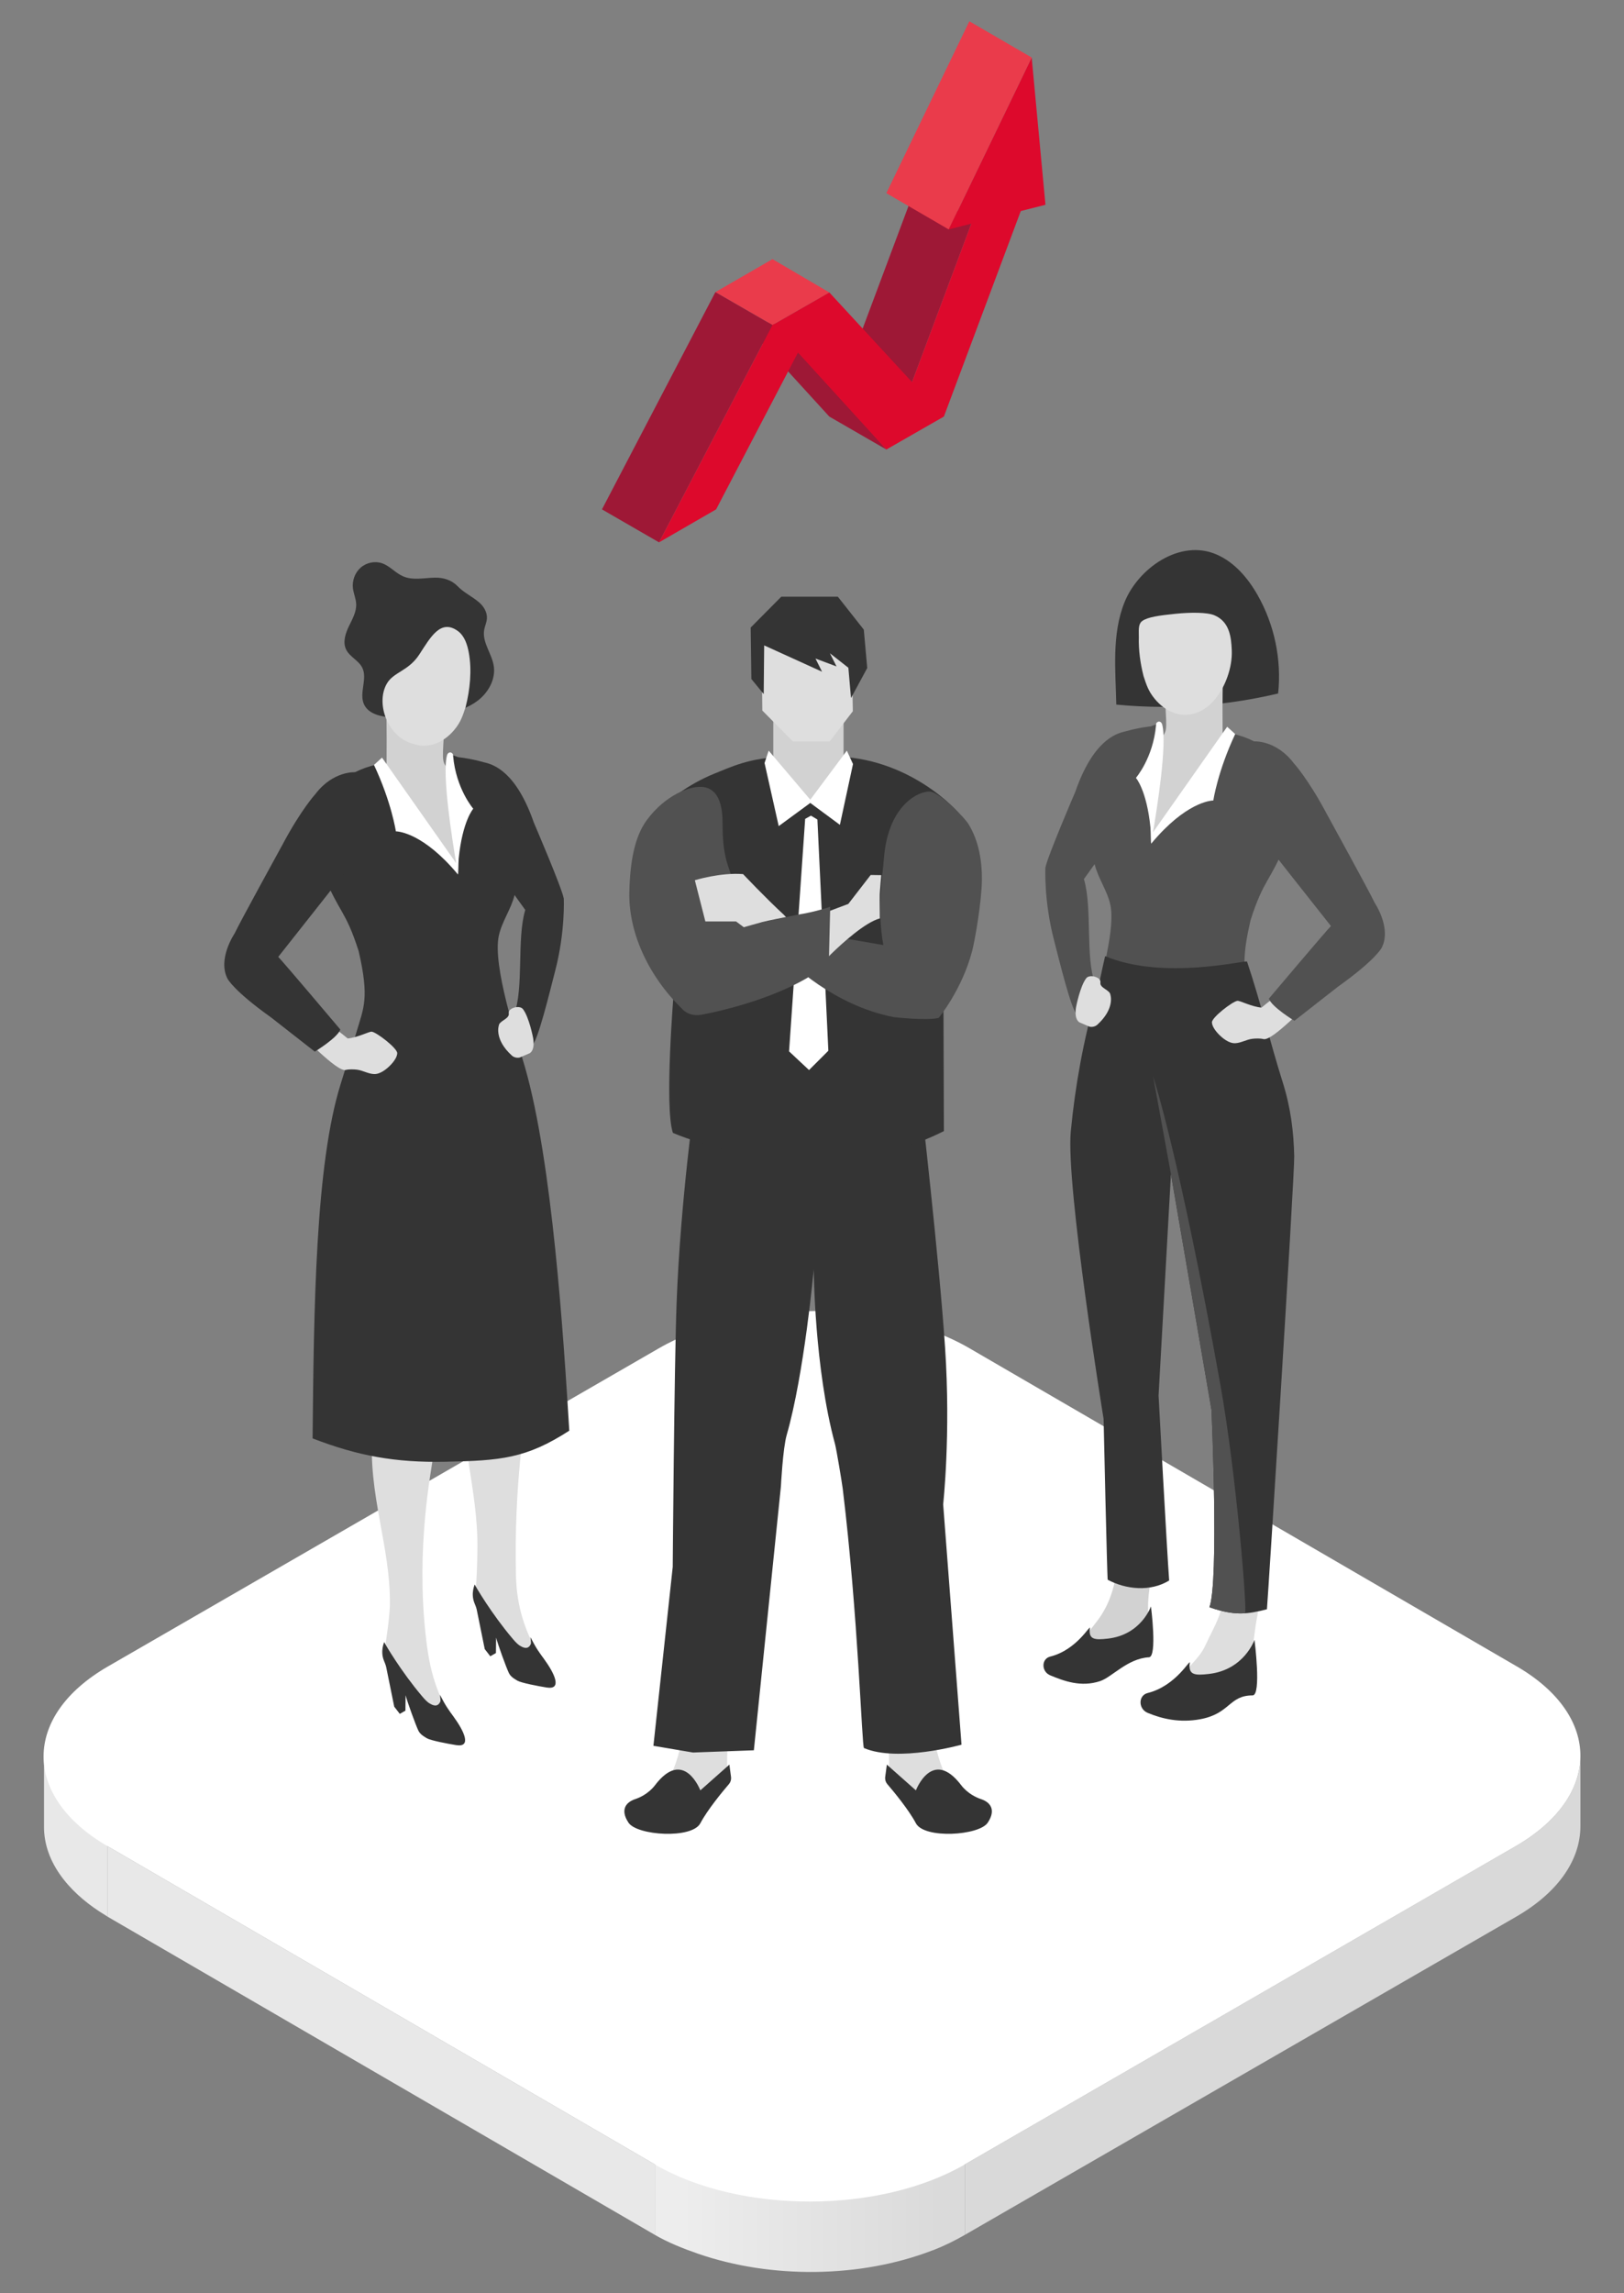 <?xml version="1.0" encoding="utf-8"?>
<!-- Generator: Adobe Illustrator 15.0.0, SVG Export Plug-In . SVG Version: 6.00 Build 0)  -->
<!DOCTYPE svg PUBLIC "-//W3C//DTD SVG 1.1//EN" "http://www.w3.org/Graphics/SVG/1.1/DTD/svg11.dtd">
<svg version="1.1" id="Layer_1" xmlns="http://www.w3.org/2000/svg" xmlns:xlink="http://www.w3.org/1999/xlink" x="0px" y="0px"
	 width="340px" height="480px" viewBox="0 0 340 480" enable-background="new 0 0 340 480" xml:space="preserve">
<rect x="0" y="0" width="340" height="480" fill="#808080" stroke="none"/>
<g>
	<g>
		<g>
			<path fill="#E8E8E8" d="M22.544,386.445v14.745c-0.188-0.111-0.326-0.222-0.51-0.332c-6.407-3.856-12.567-10.082-12.813-17.995
				c-0.004-0.136-0.006-0.271-0.006-0.406v-14.745L22.544,386.445z"/>
			<polygon fill="#E8E8E8" points="137.104,453.034 137.104,467.78 22.544,401.19 22.544,386.445 			"/>
			<path fill="#D9D9D9" d="M317.28,386.445c9.082-5.241,13.613-12.129,13.594-18.994v14.743c0.02,6.867-4.383,13.752-13.467,18.998
				l-115.41,66.588v-14.746L317.28,386.445z"/>
			
				<linearGradient id="SVGID_1_" gradientUnits="userSpaceOnUse" x1="625.56" y1="464.29" x2="679.754" y2="464.29" gradientTransform="matrix(-1 0 0 1 822.316 0)">
				<stop  offset="0" style="stop-color:#DADADA"/>
				<stop  offset="1" style="stop-color:#EDEDED"/>
			</linearGradient>
			<path fill="url(#SVGID_1_)" d="M137.104,453.034h64.893v14.746c-2.061,1.188-4.19,2.242-6.51,3.156
				c-0.126,0.049-0.264,0.083-0.389,0.133c-15.041,5.776-33.682,5.923-48.916,0.667c-3.192-1.102-6.338-2.363-9.078-3.956V453.034z"
				/>
			<path fill="#FFFFFF" d="M22.593,348.804l115.334-66.586c18.027-10.407,47.158-10.407,65.068,0l114.586,66.589
				c17.822,10.357,17.726,27.231-0.301,37.639l-115.283,66.589c-17.938,10.357-47.071,10.357-64.893,0L22.544,386.445
				C4.637,376.036,4.652,359.163,22.593,348.804z"/>
		</g>
	</g>
	<g>
		<g>
			<g>
				<g>
					<path fill="#DEDEDE" d="M90.642,305.128c0.411-3.107,1.146-5.032,1.337-7.109c1.514-16.506-13.343-7.463-14.01,1.568
						c-0.986,13.344,3.791,23.839,3.658,36.271c-0.026,2.474-0.744,7.148-1.024,8.995c-0.528,3.49,9.768,15.19,14.396,15.407
						c-4.252-6.46-5.277-12.361-5.92-18.355C87.126,323.663,90.229,308.233,90.642,305.128z"/>
					<path fill="#343434" d="M94.945,359.291c-0.976-1.337-1.635-2.186-2.829-4.558c-0.027-0.021,0.166,1.146,0.084,1.382
						c-0.59,1.448-1.814,0.687-2.282,0.413c-0.338-0.194-0.819-0.623-1.506-1.434c-4.468-5.264-7.825-11.024-7.981-11.396
						c0.016,0.037-0.853,1.842-0.068,3.844c0.182,0.465,0.4,0.945,0.499,1.432l1.674,8.247l1.164,1.507l1.181-0.674l0.037-3.229
						c0.333,1.351,2.163,6.362,2.662,7.386c0.3,0.613,0.761,1.027,1.787,1.62c0.831,0.48,4.342,1.148,6.137,1.436
						C98.777,365.79,97.216,362.411,94.945,359.291z"/>
				</g>
				<g>
					<path fill="#DEDEDE" d="M110.431,293.497c0.412-3.107,0.305-5.458,0.494-7.536c1.515-16.505-13.342-7.462-14.01,1.567
						c-0.985,13.346,3.169,24.109,3.036,36.542c-0.026,2.474-0.121,6.88-0.402,8.727c-0.528,3.489,9.769,15.19,14.397,15.407
						c-4.252-6.461-5.773-12.329-5.921-18.355C107.56,310.722,110.017,296.604,110.431,293.497z"/>
					<path fill="#343434" d="M113.893,347.233c-0.976-1.337-1.635-2.185-2.829-4.558c-0.027-0.021,0.166,1.146,0.084,1.382
						c-0.591,1.449-1.815,0.686-2.283,0.414c-0.338-0.194-0.818-0.623-1.505-1.434c-4.468-5.264-7.825-11.025-7.981-11.396
						c0.015,0.037-0.853,1.842-0.069,3.844c0.182,0.465,0.4,0.944,0.5,1.432l1.673,8.247l1.165,1.507l1.181-0.674l0.037-3.23
						c0.332,1.351,2.163,6.363,2.662,7.387c0.3,0.613,0.761,1.027,1.786,1.619c0.832,0.481,4.342,1.149,6.137,1.437
						C117.724,353.733,116.163,350.354,113.893,347.233z"/>
				</g>
				<g>
					<path fill="#343434" d="M118.03,188.071c-0.382-2.215-6.266-15.895-6.266-15.895c-3.667-10.545-8.31-12.154-10.393-12.606
						c-2.902-0.841-5.349-1.069-5.349-1.069l7.564,22.694c0.27,0.806,5.2,7.632,6.389,9.27c-0.014,0.048-0.032,0.081-0.046,0.128
						c-1.754,6.066-0.23,16.163-2.292,21.777c0,0,3.516,6.115,3.669,6.572c1.27-0.809,3.771-11.299,4.928-15.74
						C118.378,194.97,118.03,188.071,118.03,188.071z"/>
					<g>
						<path fill="#343434" d="M93.308,149.406c2.438-0.505,4.854-1.304,6.809-2.831c2.172-1.698,3.679-4.455,3.258-7.182
							c-0.401-2.6-2.459-4.947-2.012-7.541c0.139-0.793,0.51-1.54,0.574-2.342c0.105-1.295-0.617-2.546-1.599-3.396
							c-1.505-1.312-3.132-1.982-4.531-3.412c-1.278-1.31-2.969-1.834-4.788-1.793c-2.229,0.049-4.57,0.607-6.618-0.273
							c-1.601-0.689-2.778-2.18-4.427-2.744c-1.513-0.518-3.283-0.129-4.479,0.931c-1.198,1.059-1.796,2.733-1.603,4.32
							c0.134,1.104,0.624,2.15,0.676,3.263c0.08,1.674-0.821,3.211-1.546,4.724c-0.726,1.51-1.292,3.312-0.561,4.819
							c0.743,1.535,2.608,2.269,3.374,3.791c1.169,2.318-0.704,5.289,0.362,7.658c0.913,2.027,3.481,2.608,5.698,2.762
							c3.539,0.242,7.109,0.043,10.598-0.596C92.765,149.515,93.036,149.463,93.308,149.406z"/>
						<path fill="#D2D2D2" d="M80.875,149.102c0,0,0.124,2.922,0.058,10.545c0,0,0,1.318-2.637,2.579
							c-2.045,0.979,19.027,25.389,19.027,25.389l-0.059-23.956c0,0-2.215-0.917-3.438-2.599s-1.238-1.454-0.903-7.138
							L80.875,149.102z"/>
						<path fill="#343434" d="M94.495,157.966c1.682,0.611,4.854,1.604,6.266,3.207c1.327,1.508,2.948,9.83,3.85,11.58
							c2.32,4.507,4.323,9.656,3.119,14.578c-0.727,2.969-2.66,5.547-3.301,8.535c-1.36,6.354,3.857,21.82,5.501,27.572
							c5.705,19.972,8.021,55.848,9.257,76.014c-9.024,5.825-14.314,6.277-26.007,6.506c-10.354,0.205-18.263-1.223-27.737-4.891
							c0.259-27.229,0.588-57.361,5.896-74.232c0.949-3.015,2.037-6.533,3.289-10.797c1.504-5.122,2.75-7.028,0.459-16.963
							c-2.766-8.666-4.127-8.023-7.337-16.047c0,0,0.349-11.495,0.459-15.894c0.065-2.649,5.761-5.519,8.253-6.419
							c1.088-0.393,2.946-0.771,3.515-1.223c0.731-0.58,11.688,18.414,15.513,21.625C97.399,182.723,92.358,157.19,94.495,157.966z"
							/>
						<path fill="#DEDEDE" d="M95.142,152.734c1.367-1.649,1.764-3.021,2.349-4.78c0.91-3.602,1.331-7.684,0.654-11.354
							c-0.302-1.648-0.881-3.508-2.308-4.534c-3.629-2.608-5.764,1.425-8.062,4.939c-2.272,3.477-5.356,3.629-6.775,6.062
							c-2.455,4.212,0.234,11.399,5.673,12.679C89.948,156.786,93.035,155.278,95.142,152.734z"/>
						<path fill="#DEDEDE" d="M83.036,221.065c0.071-0.195,0.118-0.393,0.132-0.59c0.075-1.051-4.364-4.441-5.341-4.535
							c-0.578-0.055-2.873,1.216-5.032,1.418c-3.024-2.54-6.476-4.542-8.884-7.681c-1.493,1.233-3.845,3.548-4.219,3.843
							c4.007,3.502,10.858,10.904,12.7,10.428c0.661-0.172,1.673-0.137,2.352-0.055c1.218,0.152,2.323,0.867,3.562,0.918
							c1.31,0.055,2.685-1.068,3.541-1.974C82.271,222.39,82.794,221.741,83.036,221.065z"/>
					</g>
					<path fill="#343434" d="M74.322,161.632c0,0-4.585-0.305-8.276,4.555c0,0-2.978,3.229-6.832,10.469
						c-0.944,1.771-8.66,15.731-10.125,18.778c0,0-3.595,5.301-1.453,9.423c0,0,1.226,2.487,9.111,8.1l9.156,7.159
						c0,0,4.748-2.882,5.346-4.631c0,0-12.184-14.429-13-15.198c0,0,13.84-17.504,16.204-20.532
						C74.453,179.754,77.466,162.942,74.322,161.632z"/>
					<path fill="#FFFFFF" d="M99.081,169.274c0,0-3.601-4.152-4.211-11.009c-0.03-0.347,0.03-0.386-0.24-0.626
						c-0.346-0.305-0.891-0.141-1.052,0.478c-1.053,4.062,1.087,17.593,1.931,22.552l-15.532-22.092l-1.681,1.529
						c3.668,7.791,4.584,13.906,4.584,13.906s4.762-0.09,11.641,7.463c0.441,0.487,0.891,1.004,1.35,1.553
						c0.097,0.116,0.092-2.597,0.163-3.332C96.819,171.827,99.081,169.274,99.081,169.274z"/>
					<path fill="#DEDEDE" d="M107.896,210.823c-0.499,0.154-1.495,0.439-1.374,1.318c0.153,1.127-2.017,1.529-2.093,2.522
						c0,0-1.021,2.86,2.719,6.264c0.438,0.401,1.061,0.543,1.642,0.425l2.059-0.881c0,0,1.224-0.459,0.764-3.209
						c0,0-0.82-4.347-2.131-6.051C109.183,210.825,108.584,210.72,107.896,210.823z"/>
				</g>
			</g>
			<g>
				<path fill="#515151" d="M240.874,152.041c0,0-2.446,0.229-5.35,1.07c-2.082,0.452-6.725,2.064-10.394,12.608
					c0,0-5.884,13.678-6.266,15.895c0,0-0.347,6.897,1.796,15.131c1.156,4.439,3.66,14.932,4.93,15.74
					c0.152-0.46,3.668-6.572,3.668-6.572c-2.063-5.616-0.539-15.713-2.293-21.777c-0.014-0.048-0.031-0.083-0.047-0.129
					c1.189-1.64,6.119-8.464,6.389-9.271L240.874,152.041z"/>
				<path fill="#DEDEDE" d="M256.367,331.919c2.681-0.215,5.36-0.455,8.045-0.418c-0.427,2.616-0.893,5.227-1.381,7.829
					c-0.511,2.729-0.904,9.214-2.595,11.415c-2.351,3.068-13.299,2.699-13.676,1.623c1.373-3.366,4.124-4.795,5.559-7.906
					C254.4,339.944,256.169,337.765,256.367,331.919z"/>
				<path fill="#D2D2D2" d="M229.474,339.587c3.182-3.988,4.525-9.051,4.648-15.281c2.675,0.046,5.349,0.07,8.023,0.092
					c-1.084,5.184-2.188,10.393-1.646,14.094c0.405,2.766-4.028,4.566-4.028,4.566s-7.813,2.671-13.3,2.661
					C226.265,344.114,227.665,341.856,229.474,339.587z"/>
				<path fill="#343434" d="M249.089,348.044c0.124-0.935-2.84,4.826-8.811,6.319c-1.996,0.499-1.996,3.325,0,4.155
					c3.057,1.275,6.746,2.113,10.99,1.331c6.318-1.163,5.984-4.987,10.973-4.987c1.9,0,0.398-11.639,0.398-11.639
					s-2.14,6.301-9.561,7.15C250.171,350.706,248.745,350.626,249.089,348.044z"/>
				<path fill="#343434" d="M228.181,340.778c0.118-0.882-2.678,4.551-8.311,5.96c-1.881,0.471-1.881,3.136,0,3.921
					c2.885,1.2,6.459,2.541,10.45,1.211c2.493-0.832,5.736-4.738,10.224-4.988c1.789-0.1,0.418-10.65,0.418-10.65
					s-2.018,5.943-9.017,6.742C229.2,343.288,227.856,343.212,228.181,340.778z"/>
				<path fill="#343434" d="M243.385,147.954c-3.231-0.007-6.462-0.164-9.679-0.475c-0.149-7.094-0.994-14.693,1.729-21.439
					c2.859-7.086,11.626-13.342,19.321-9.957c3.734,1.644,6.521,4.927,8.537,8.475c3.521,6.195,5.049,13.506,4.298,20.593
					C259.671,147.031,251.526,147.971,243.385,147.954z"/>
				<path fill="#D2D2D2" d="M256.022,142.642c0,0-0.125,2.924-0.057,10.547c0,0,0,1.317,2.636,2.579
					c2.045,0.978-19.028,25.387-19.028,25.387l0.058-23.956c0,0,2.217-0.916,3.439-2.597c1.224-1.683,1.236-1.454,0.903-7.14
					L256.022,142.642z"/>
				<path fill="#515151" d="M257.995,206.944c3.078-1.618,2.424-2.673,2.568-6.387c0.078-1.99,0.448-4.477,1.247-7.941
					c2.765-8.666,4.126-8.021,7.335-16.047c0,0-0.348-11.494-0.457-15.895c-0.067-2.646-5.762-5.516-8.254-6.416
					c-1.088-0.394-2.945-0.773-3.514-1.223c-0.733-0.58-11.689,18.412-15.513,21.624c-1.911,1.604,3.131-23.931,0.993-23.153
					c-1.681,0.613-4.854,1.605-6.267,3.209c-1.325,1.506-2.948,9.829-3.85,11.58c-2.32,4.505-4.321,9.655-3.117,14.576
					c0.727,2.97,2.659,5.548,3.3,8.535c0.507,2.365,0.102,5.99-0.69,9.91c-1.338,6.611,0.094,6.623,1.53,7.484
					C234.251,207.368,255.269,208.381,257.995,206.944z"/>
				<path fill="#DEDEDE" d="M241.753,146.274c-1.365-1.647-1.763-3.018-2.346-4.781c-0.672-2.654-1.057-5.41-0.98-8.15
					c0.031-1.078-0.236-2.669,0.699-3.355c1.143-0.839,3.592-1.17,6.974-1.518c3.212-0.326,6.656-0.326,8.165,0.32
					c3.121,1.341,3.505,4.477,3.618,7.32c0.074,1.86-0.277,3.75-0.888,5.502c-1.121,3.208-3.373,6.6-6.771,7.678
					C246.949,150.325,243.862,148.821,241.753,146.274z"/>
				<path fill="#FFFFFF" d="M237.817,162.817c0,0,3.598-4.154,4.21-11.01c0.03-0.35-0.03-0.385,0.241-0.625
					c0.342-0.307,0.889-0.145,1.049,0.477c1.055,4.061-1.084,17.592-1.931,22.553l15.534-22.092l1.681,1.525
					c-3.667,7.795-4.585,13.908-4.585,13.908s-4.762-0.089-11.639,7.465c-0.443,0.484-0.894,1.001-1.352,1.551
					c-0.098,0.117-0.091-2.597-0.164-3.332C240.076,165.37,237.817,162.817,237.817,162.817z"/>
				<path fill="#343434" d="M229.488,208.39c0.636-2.221,1.148-5.201,1.882-8.262c12.252,5.161,29.572,0.73,29.712,1.148
					c2.858,8.514,4.759,16.664,7.46,25.229c1.697,5.383,2.299,10.377,2.417,15.508c0.046,1.979-1.413,26.463-2.869,50.068
					c-1.348,21.836-2.693,42.919-2.845,44.752c-3.98,1.016-6.715,1.447-12.039-0.425c2.016-5.324,0.433-41.298,0.433-41.298
					l-8.491-49.358l-2.59,46.336c0,0,1.725,32.079,2.217,38.722c-3.943,2.434-9.123,1.857-12.864-0.156
					c-0.122-0.064-0.863-33.673-0.863-33.673s-7.952-48.872-6.866-60.174C225.104,227.204,226.832,217.684,229.488,208.39z"/>
				<path fill="#515151" d="M260.648,337.673c-2.106,0.137-4.332-0.172-7.442-1.265c2.016-5.324,0.433-41.298,0.433-41.298
					l-8.491-49.358l-3.73-20.435c0,0,5.455,16.363,14.066,64.448C258.854,308.593,261.192,337.638,260.648,337.673z"/>
				<path fill="#DEDEDE" d="M253.86,214.608c-0.07-0.198-0.117-0.396-0.131-0.592c-0.076-1.051,4.363-4.441,5.34-4.533
					c0.578-0.057,2.872,1.213,5.033,1.415c3.025-2.539,6.475-4.54,8.884-7.679c1.493,1.232,3.843,3.548,4.217,3.844
					c-4.005,3.502-10.856,10.904-12.7,10.426c-0.659-0.17-1.674-0.138-2.35-0.053c-1.219,0.152-2.324,0.865-3.562,0.918
					c-1.312,0.053-2.687-1.068-3.543-1.975C254.624,215.932,254.103,215.282,253.86,214.608z"/>
				<path fill="#515151" d="M262.573,155.176c0,0,4.586-0.306,8.277,4.554c0,0,2.977,3.227,6.832,10.465
					c0.945,1.773,8.66,15.734,10.126,18.781c0,0,3.595,5.299,1.453,9.42c0,0-1.228,2.49-9.112,8.102l-9.154,7.16
					c0,0-4.751-2.881-5.348-4.631c0,0,12.184-14.431,13.001-15.197c0,0-13.841-17.507-16.206-20.533
					C262.442,173.296,259.433,156.483,262.573,155.176z"/>
				<path fill="#DEDEDE" d="M229,204.364c0.501,0.156,1.495,0.44,1.376,1.32c-0.153,1.127,2.015,1.527,2.092,2.521
					c0,0,1.021,2.857-2.719,6.264c-0.439,0.4-1.061,0.543-1.643,0.424l-2.057-0.881c0,0-1.223-0.456-0.766-3.209
					c0,0,0.822-4.346,2.133-6.051C227.715,204.367,228.312,204.261,229,204.364z"/>
			</g>
			<g>
				<g>
					<path fill="#DEDEDE" d="M140.425,371.643c0,0,1.95-4.015,2.525-8.836h9.523c0,0-0.459,6.655-0.113,8.034l-5.738,6.424
						l-11.36-0.686L140.425,371.643z"/>
					<path fill="#343434" d="M137.097,373.708c0,0-1.377,1.951-4.131,2.871c-1.86,0.618-3.213,2.18-1.378,4.932
						c1.795,2.693,13.269,3.44,15.034,0.116c1.529-2.879,4.682-6.675,5.972-8.182c0.365-0.425,0.524-0.981,0.45-1.538l-0.34-2.559
						l-6.082,5.393C146.622,374.741,143.179,365.677,137.097,373.708z"/>
				</g>
				<g>
					<path fill="#DEDEDE" d="M197.95,371.643c0,0-1.951-4.015-2.524-8.836H185.9c0,0,0.459,6.655,0.116,8.034l5.737,6.424
						l11.36-0.686L197.95,371.643z"/>
					<path fill="#343434" d="M201.278,373.708c0,0,1.377,1.951,4.131,2.871c1.859,0.618,3.213,2.18,1.377,4.932
						c-1.793,2.693-13.268,3.44-15.032,0.116c-1.53-2.879-4.683-6.675-5.974-8.182c-0.365-0.425-0.524-0.981-0.451-1.538
						l0.342-2.559l6.083,5.393C191.754,374.741,195.195,365.677,201.278,373.708z"/>
				</g>
				<path fill="#343434" d="M145.561,229.521c0,0-3.101,21.687-3.909,43.217c-0.492,13.126-0.809,55.23-0.809,55.23l-4.044,37.445
					l8.29,1.404l12.739-0.468l5.662-55.229c0,0,0.403-7.96,1.212-10.767c3.666-12.724,5.662-34.638,5.662-34.638
					s0.135,20.673,4.449,36.51c0.305,1.115,1.474,8.188,1.618,9.36c3.229,26.437,4.019,54.108,4.447,54.294
					c7.079,3.043,20.424-0.701,20.424-0.701l-3.842-50.315c0,0,1.618-14.51,0.403-32.765c-1.213-18.254-5.121-52.267-5.121-52.267
					L145.561,229.521z"/>
				<path fill="#343434" d="M163.719,158.536c-6.343-0.123-11.162,2.191-13.986,3.32c-5.921,2.369-10.282,6.053-12.058,7.859
					c-0.51,0.52,3.391,38.282,3.391,37.843c0,0-2.021,24.235-0.185,29.562c0,0,29.745,13.218,56.733-0.369l-0.119-34.201
					c0,0,9.4-24.008,4.018-31.327c-1.158-1.968-11.626-12.81-27.103-12.87L163.719,158.536z"/>
				<path fill="#D2D2D2" d="M161.897,147.575v11.985l7.75,8.218c0,0,7.031-7.535,6.963-8.361v-11.985L161.897,147.575z"/>
				<polygon fill="#DEDEDE" points="159.437,133.159 159.601,148.723 165.998,155.19 173.698,155.19 178.548,148.866 
					178.262,133.159 				"/>
				<polygon fill="#343434" points="159.889,145.278 157.306,142.12 157.161,131.355 163.567,124.897 175.411,124.897 
					180.844,131.786 181.562,139.824 178.165,146.104 177.614,139.768 173.757,136.738 175.135,139.493 170.728,137.841 
					172.105,140.595 159.987,135.087 				"/>
				<polygon fill="#FFFFFF" points="169.782,170.723 171.13,171.531 173.423,219.927 169.378,223.97 165.198,220.061 
					168.569,171.397 				"/>
				<polygon fill="#FFFFFF" points="160.067,159.704 160.928,157.12 169.638,167.388 177.291,157.12 178.583,159.919 
					175.84,172.646 169.638,168.062 163.032,172.914 				"/>
				<path fill="#515151" d="M195.149,165.771c-1.814-0.619-9.139,1.898-10.084,13.834c-0.312,3.949-1.498,10.617-0.131,18.208
					c0,0-12.918-2.261-14.856-2.476l-4.844,5.812c0,0,9.042,9.258,21.853,11.734c0,0,6.688,0.795,9.426,0.184
					c0,0,4.848-5.813,7.007-13.973c0.562-2.12,2.032-10.417,2.053-15.062c0.017-3.645-0.585-7.906-2.787-11.505
					C201.829,170.964,197.315,166.509,195.149,165.771z"/>
				<path fill="#DEDEDE" d="M184.505,183.172l-2.221-0.032l-4.682,6.06l-5.502,2.065l0.819,9.5c0,0,0.447-0.464,1.184-1.179
					c2.207-2.144,7.009-6.532,10.108-7.358c0,0-0.066-4.031-0.03-5C184.213,186.401,184.505,183.172,184.505,183.172z"/>
				<path fill="#515151" d="M147.472,164.763c-2.738-0.521-8.182,1.615-12.057,6.891c-2.529,3.441-3.506,8.582-3.66,15.071
					c-0.189,7.937,3.57,17.149,11.053,24.437c0,0,1.435,1.867,4.448,1.148c0,0,17.082-3.014,26.268-10.765l0.288-11.77
					c0,0-2.584,1.004-7.033,1.722c0,0-9.045,1.861-11.055,2.58c0,0-1.285-7.049-3.223-12.6c-1.477-4.227-1.144-8.418-1.262-10.471
					C151.024,167.239,149.732,165.193,147.472,164.763z"/>
				<path fill="#DEDEDE" d="M164.562,191.945c0,0-0.295-0.323-0.465-0.479c-3.936-3.634-8.527-8.51-8.527-8.51
					c-4.773-0.369-10.098,1.283-10.098,1.283l2.203,8.631h6.426l1.623,1.207c0,0,2.649-0.758,3.886-1.082
					C160.848,192.669,164.562,191.945,164.562,191.945z"/>
			</g>
		</g>
		<g>
			<g>
				<g>
					<polygon fill="#9E1836" points="191.724,39.06 178.627,74.06 190.095,82.245 203.673,45.96 					"/>
				</g>
			</g>
			<g>
				<g>
					<polygon fill="#9E1836" points="154.329,66.05 173.619,87.191 185.568,94.09 162.94,67.983 					"/>
				</g>
			</g>
			<g>
				<g>
					<polygon fill="#EA3B4B" points="161.726,54.239 149.774,61.14 161.726,68.038 173.634,61.217 					"/>
					<polygon fill="#9E1836" points="149.774,61.14 126.025,106.618 137.975,113.519 161.726,68.038 					"/>
				</g>
			</g>
			<g>
				<g>
					<polygon fill="#DD092C" points="218.876,42.862 215.991,12.038 198.613,48.016 203.354,46.813 190.943,79.979 173.634,61.217 
						173.634,61.217 173.634,61.217 161.726,68.038 137.975,113.519 149.924,106.618 167.065,73.794 185.568,94.09 185.568,94.09 
						185.568,94.09 197.612,87.191 213.708,44.177 					"/>
					<g>
						<polygon fill="#EA3B4B" points="198.613,48.016 185.563,40.431 202.941,4.454 215.991,12.038 						"/>
					</g>
				</g>
			</g>
		</g>
	</g>
</g>
</svg>
